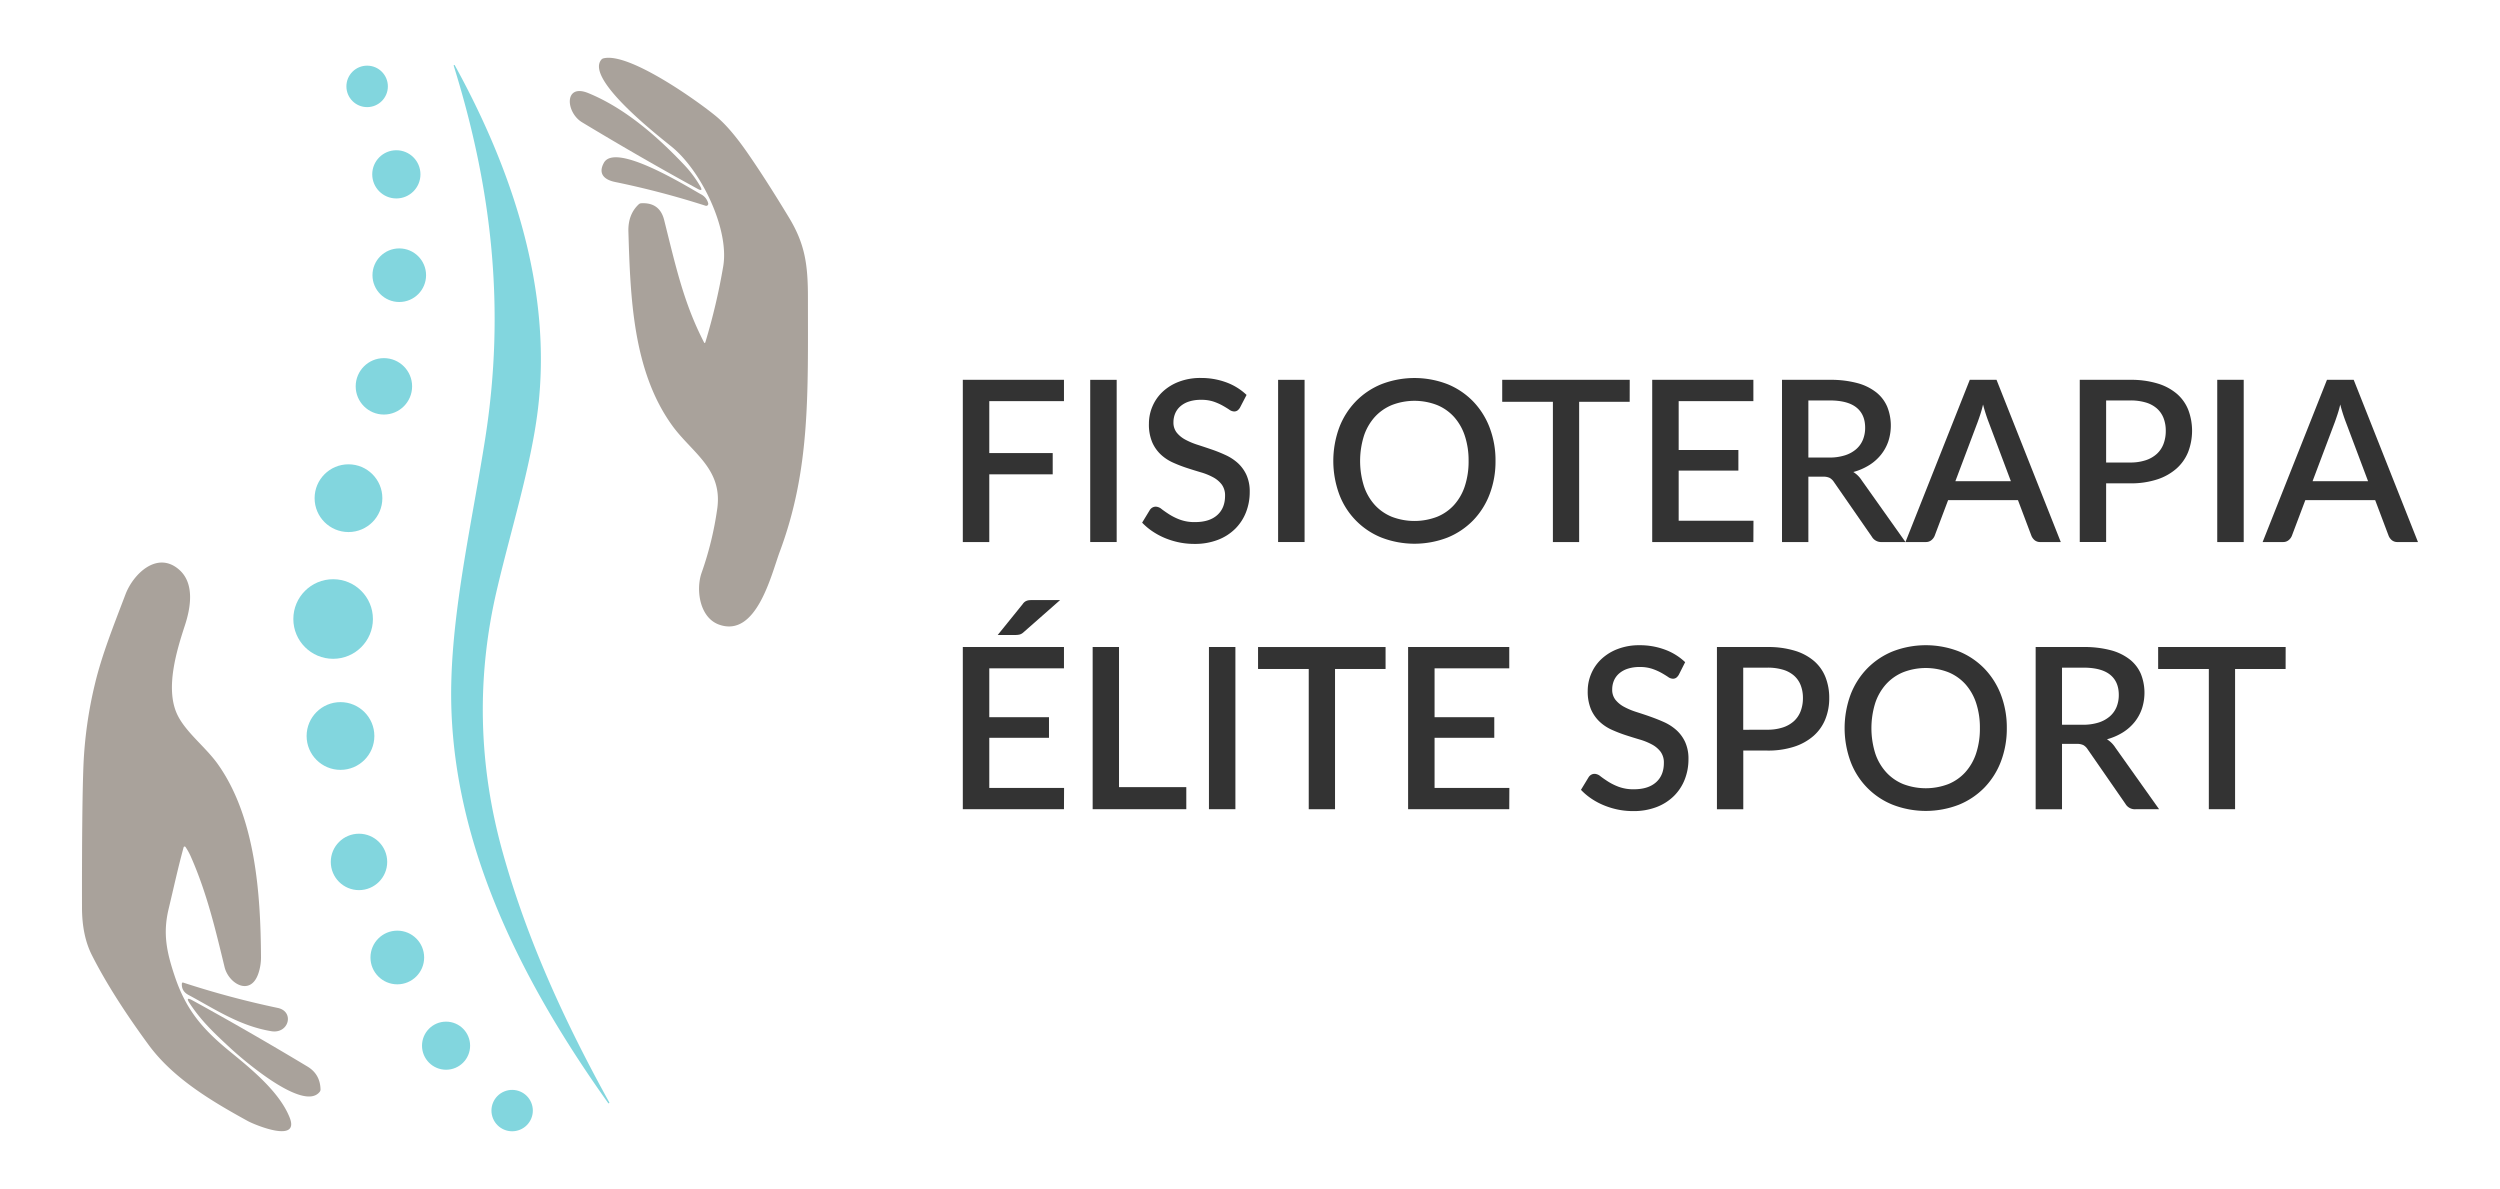 <svg xmlns="http://www.w3.org/2000/svg" viewBox="0 0 1682 800"><defs><style>.cls-1{fill:#333;}.cls-2{fill:#a9a29b;}.cls-3{fill:#82d6de;}</style></defs><g id="Capa_1" data-name="Capa 1"><path class="cls-1" d="M715.91,530.13l-.07,14.32H647.78V435.32h68.06v14.32H665.59v32.89h40.17V496.4H665.59v33.73Zm-2.65-126.42-24.63,21.68a6.29,6.29,0,0,1-2.58,1.51,12.27,12.27,0,0,1-3,.31H671.27L688,406.52a6.7,6.7,0,0,1,1.36-1.52,5.6,5.6,0,0,1,1.52-.83,6.53,6.53,0,0,1,1.85-.38c.69-.05,1.48-.08,2.39-.08Z"/><path class="cls-1" d="M798.14,529.6v14.85h-63V435.32h17.73V529.6Z"/><path class="cls-1" d="M831.18,544.45h-17.8V435.32h17.8Z"/><path class="cls-1" d="M932.21,450.09h-34v94.36H880.52V450.09h-34.1V435.32h85.79Z"/><path class="cls-1" d="M1015.5,530.13l-.07,14.32H947.37V435.32h68.06v14.32H965.18v32.89h40.17V496.4H965.18v33.73Z"/><path class="cls-1" d="M1129.49,454a6.84,6.84,0,0,1-1.74,2,3.86,3.86,0,0,1-2.28.64,5.88,5.88,0,0,1-3.22-1.21c-1.19-.81-2.65-1.7-4.39-2.69a38.29,38.29,0,0,0-6.18-2.73,25.84,25.84,0,0,0-8.49-1.25,25.42,25.42,0,0,0-8,1.14,16.59,16.59,0,0,0-5.8,3.18,13.25,13.25,0,0,0-3.53,4.81,15.36,15.36,0,0,0-1.17,6,10.8,10.8,0,0,0,2.19,6.93,18.74,18.74,0,0,0,5.8,4.74,46.82,46.82,0,0,0,8.23,3.45c3.08,1,6.22,2,9.43,3.15s6.35,2.37,9.44,3.78a32.36,32.36,0,0,1,8.22,5.38,24.83,24.83,0,0,1,5.8,8,26.92,26.92,0,0,1,2.2,11.44,36.93,36.93,0,0,1-2.5,13.64,32,32,0,0,1-7.24,11.1,33.74,33.74,0,0,1-11.67,7.47,42.92,42.92,0,0,1-15.81,2.73,49.82,49.82,0,0,1-10.19-1,52.28,52.28,0,0,1-9.47-2.88,46.45,46.45,0,0,1-8.45-4.51,41.51,41.51,0,0,1-7-5.91l5.15-8.49a5.23,5.23,0,0,1,1.74-1.67,4.7,4.7,0,0,1,2.35-.6,6.56,6.56,0,0,1,3.87,1.63c1.41,1.09,3.12,2.27,5.12,3.56a38.65,38.65,0,0,0,7.23,3.56,28.3,28.3,0,0,0,10.16,1.63q9.62,0,14.89-4.7t5.27-13a12.24,12.24,0,0,0-2.2-7.54,17.8,17.8,0,0,0-5.8-4.88,41.32,41.32,0,0,0-8.22-3.34q-4.62-1.37-9.4-2.92a92.05,92.05,0,0,1-9.4-3.64,29.88,29.88,0,0,1-8.22-5.45,25.37,25.37,0,0,1-5.8-8.34,30.75,30.75,0,0,1-2.19-12.39,29.38,29.38,0,0,1,2.31-11.44,29,29,0,0,1,6.74-9.82,33.21,33.21,0,0,1,11-6.86A40.15,40.15,0,0,1,1103,434.1a48.56,48.56,0,0,1,17.24,3,39.23,39.23,0,0,1,13.53,8.41Z"/><path class="cls-1" d="M1189.06,435.32a61.18,61.18,0,0,1,18.53,2.5,35.7,35.7,0,0,1,13,7,27.94,27.94,0,0,1,7.62,10.84,37.88,37.88,0,0,1,2.5,14,37.41,37.41,0,0,1-2.66,14.29,29.79,29.79,0,0,1-7.88,11.14,37,37,0,0,1-13,7.27,56.42,56.42,0,0,1-18.07,2.62h-16.22v39.48h-17.73V435.32Zm0,55.63a32.68,32.68,0,0,0,10.42-1.52,20.59,20.59,0,0,0,7.51-4.28,17.59,17.59,0,0,0,4.5-6.71,24.35,24.35,0,0,0,1.52-8.79,23.25,23.25,0,0,0-1.48-8.56,16.61,16.61,0,0,0-4.43-6.45,19.69,19.69,0,0,0-7.47-4.05,35.57,35.57,0,0,0-10.57-1.4h-16.22V491Z"/><path class="cls-1" d="M1350.18,489.89a61.82,61.82,0,0,1-3.93,22.35,51.73,51.73,0,0,1-11.11,17.63,50.78,50.78,0,0,1-17.2,11.55,61.61,61.61,0,0,1-44.56,0A50.23,50.23,0,0,1,1245,512.24a65.39,65.39,0,0,1,0-44.71,51.82,51.82,0,0,1,11.14-17.66,50.87,50.87,0,0,1,17.25-11.6,61.61,61.61,0,0,1,44.56,0,50.47,50.47,0,0,1,17.2,11.6,52.05,52.05,0,0,1,11.11,17.66A61.84,61.84,0,0,1,1350.18,489.89Zm-18.11,0a52.6,52.6,0,0,0-2.53-16.9,35.84,35.84,0,0,0-7.28-12.74,31.7,31.7,0,0,0-11.48-8,42.11,42.11,0,0,0-30.25,0,32,32,0,0,0-11.51,8,35.84,35.84,0,0,0-7.36,12.74,57.08,57.08,0,0,0,0,33.87,35.49,35.49,0,0,0,7.36,12.7,31.79,31.79,0,0,0,11.51,8,42.68,42.68,0,0,0,30.25,0,31.5,31.5,0,0,0,11.48-8,35.49,35.49,0,0,0,7.28-12.7A52.86,52.86,0,0,0,1332.07,489.89Z"/><path class="cls-1" d="M1452.65,544.45h-15.84a7.31,7.31,0,0,1-6.82-3.63l-25.46-36.76a8.5,8.5,0,0,0-2.81-2.73,9.64,9.64,0,0,0-4.54-.84h-9.86v44h-17.73V435.32h32.13a69,69,0,0,1,18.54,2.19,35.41,35.41,0,0,1,12.76,6.26,24.77,24.77,0,0,1,7.4,9.74,34.33,34.33,0,0,1,.67,23.26,29.5,29.5,0,0,1-4.92,9,31.64,31.64,0,0,1-7.92,7,40.16,40.16,0,0,1-10.69,4.62,17.73,17.73,0,0,1,5.61,5.54Zm-51.38-56.84a34.56,34.56,0,0,0,10.61-1.47,21.45,21.45,0,0,0,7.58-4.14,16.9,16.9,0,0,0,4.55-6.33,21.15,21.15,0,0,0,1.51-8.14q0-8.94-5.91-13.64t-17.89-4.7h-14.4v38.42Z"/><path class="cls-1" d="M1537.76,450.09h-34v94.36h-17.66V450.09H1452V435.32h85.79Z"/><path class="cls-1" d="M665.59,269.87v34.94h42.67v14.32H665.59v45.55H647.78V255.55h68.06v14.32Z"/><path class="cls-1" d="M751.3,364.68H733.5V255.55h17.8Z"/><path class="cls-1" d="M834.29,274.19a6.57,6.57,0,0,1-1.74,2,3.83,3.83,0,0,1-2.27.64,5.86,5.86,0,0,1-3.22-1.21c-1.19-.81-2.66-1.7-4.4-2.69a37.77,37.77,0,0,0-6.17-2.73A25.86,25.86,0,0,0,808,269a25.46,25.46,0,0,0-8,1.14,16.6,16.6,0,0,0-5.8,3.18,13.22,13.22,0,0,0-3.52,4.81,15.19,15.19,0,0,0-1.18,6,10.75,10.75,0,0,0,2.2,6.93,18.74,18.74,0,0,0,5.8,4.74,47.47,47.47,0,0,0,8.22,3.45q4.62,1.49,9.44,3.14t9.43,3.79a32.41,32.41,0,0,1,8.23,5.38,25.05,25.05,0,0,1,5.8,8A27,27,0,0,1,840.81,331a36.93,36.93,0,0,1-2.5,13.64,32.05,32.05,0,0,1-7.24,11.1,33.55,33.55,0,0,1-11.67,7.47,42.86,42.86,0,0,1-15.8,2.73,50.46,50.46,0,0,1-10.19-1,52.63,52.63,0,0,1-9.48-2.88,47.12,47.12,0,0,1-8.45-4.51,41.51,41.51,0,0,1-7.05-5.91l5.16-8.49a5.05,5.05,0,0,1,1.74-1.67,4.7,4.7,0,0,1,2.35-.6,6.54,6.54,0,0,1,3.86,1.63c1.42,1.09,3.12,2.27,5.12,3.56a39.08,39.08,0,0,0,7.24,3.56,28.24,28.24,0,0,0,10.15,1.63q9.63,0,14.9-4.7t5.27-13A12.24,12.24,0,0,0,822,326a17.91,17.91,0,0,0-5.8-4.88,41.18,41.18,0,0,0-8.23-3.34q-4.62-1.36-9.39-2.92a91.16,91.16,0,0,1-9.4-3.64,29.93,29.93,0,0,1-8.23-5.45,25.2,25.2,0,0,1-5.79-8.34A30.57,30.57,0,0,1,773,285a29.46,29.46,0,0,1,2.31-11.45,29.12,29.12,0,0,1,6.75-9.81,33,33,0,0,1,11-6.86,40.1,40.1,0,0,1,14.85-2.58,48.58,48.58,0,0,1,17.25,3,39.42,39.42,0,0,1,13.53,8.41Z"/><path class="cls-1" d="M877.72,364.68H859.91V255.55h17.81Z"/><path class="cls-1" d="M1006.18,310.11a61.62,61.62,0,0,1-3.94,22.36,51.56,51.56,0,0,1-11.1,17.62,50.76,50.76,0,0,1-17.2,11.56,61.63,61.63,0,0,1-44.57,0A50.33,50.33,0,0,1,901,332.47a65.23,65.23,0,0,1,0-44.71,51.82,51.82,0,0,1,11.14-17.66,50.83,50.83,0,0,1,17.24-11.6,61.63,61.63,0,0,1,44.57,0,50.57,50.57,0,0,1,17.2,11.6,52,52,0,0,1,11.1,17.66A61.61,61.61,0,0,1,1006.18,310.11Zm-18.11,0a52.63,52.63,0,0,0-2.54-16.9,35.74,35.74,0,0,0-7.28-12.73,31.53,31.53,0,0,0-11.48-8,42.08,42.08,0,0,0-30.24,0,32.1,32.1,0,0,0-11.52,8,36,36,0,0,0-7.35,12.73,56.9,56.9,0,0,0,0,33.88,35.62,35.62,0,0,0,7.35,12.7,31.91,31.91,0,0,0,11.52,7.95,42.65,42.65,0,0,0,30.24,0,31.34,31.34,0,0,0,11.48-7.95,35.34,35.34,0,0,0,7.28-12.7A52.88,52.88,0,0,0,988.07,310.11Z"/><path class="cls-1" d="M1096.45,270.32h-34v94.36h-17.66V270.32h-34.1V255.55h85.79Z"/><path class="cls-1" d="M1179.74,350.36l-.07,14.32h-68.06V255.55h68.06v14.32h-50.26v32.89h40.17v13.87h-40.17v33.73Z"/><path class="cls-1" d="M1282,364.68h-15.84a7.29,7.29,0,0,1-6.82-3.64l-25.47-36.75a8.48,8.48,0,0,0-2.8-2.73,9.66,9.66,0,0,0-4.55-.84h-9.85v44h-17.74V255.55h32.14a68.89,68.89,0,0,1,18.53,2.19,35.3,35.3,0,0,1,12.77,6.26,24.75,24.75,0,0,1,7.39,9.74,34.26,34.26,0,0,1,.68,23.26,29.74,29.74,0,0,1-4.93,8.95,31.29,31.29,0,0,1-7.92,7,40.1,40.1,0,0,1-10.68,4.62,17.83,17.83,0,0,1,5.61,5.54Zm-51.39-56.84a34.24,34.24,0,0,0,10.61-1.48,21.28,21.28,0,0,0,7.58-4.13,16.87,16.87,0,0,0,4.55-6.33,21.15,21.15,0,0,0,1.52-8.14q0-8.94-5.92-13.64t-17.88-4.7h-14.4v38.42Z"/><path class="cls-1" d="M1386.49,364.68h-13.72a5.82,5.82,0,0,1-3.79-1.17,7.69,7.69,0,0,1-2.2-2.92l-9.09-24.1h-47l-9.09,24.1a7.37,7.37,0,0,1-2.13,2.81,5.63,5.63,0,0,1-3.79,1.28H1282l43.27-109.13h18Zm-33.57-40.92-15-39.87a112.81,112.81,0,0,1-3.72-11.74c-.55,2.37-1.16,4.56-1.81,6.55s-1.27,3.75-1.82,5.27l-15,39.79Z"/><path class="cls-1" d="M1433.17,255.55a61.2,61.2,0,0,1,18.54,2.5,35.78,35.78,0,0,1,13,7,27.81,27.81,0,0,1,7.61,10.84,39.92,39.92,0,0,1-.15,28.26,29.86,29.86,0,0,1-7.88,11.15,37,37,0,0,1-13,7.27,56.49,56.49,0,0,1-18.08,2.62H1417v39.48h-17.74V255.55Zm0,55.63a32.74,32.74,0,0,0,10.43-1.52,20.63,20.63,0,0,0,7.5-4.28,17.5,17.5,0,0,0,4.51-6.71,24.35,24.35,0,0,0,1.52-8.79,23.46,23.46,0,0,0-1.48-8.56,16.74,16.74,0,0,0-4.44-6.45,19.65,19.65,0,0,0-7.46-4.05,35.6,35.6,0,0,0-10.58-1.4H1417v41.76Z"/><path class="cls-1" d="M1509.57,364.68h-17.81V255.55h17.81Z"/><path class="cls-1" d="M1626.81,364.68H1613.1a5.82,5.82,0,0,1-3.79-1.17,7.69,7.69,0,0,1-2.2-2.92l-9.09-24.1h-47l-9.09,24.1a7.24,7.24,0,0,1-2.12,2.81,5.63,5.63,0,0,1-3.79,1.28H1522.3l43.28-109.13h18Zm-33.57-40.92-15-39.87a108.18,108.18,0,0,1-3.72-11.74c-.55,2.37-1.16,4.56-1.82,6.55s-1.26,3.75-1.81,5.27l-15,39.79Z"/><path class="cls-2" d="M474.61,230.11a414.63,414.63,0,0,0,12-51.09c4.1-24.82-14.62-64-34.75-80.33-9.22-7.49-58.19-45.52-47.32-58.5a2.66,2.66,0,0,1,1.43-.92c17.47-4.42,65.15,30,76.23,39.31q9.53,8,21.38,25.25,12.14,17.58,27.2,42.47c10.84,17.91,12.82,31.64,12.8,54.32,0,65.13,1.58,115.58-19,170.68C518.88,386.73,509,429,484,420.32c-13.3-4.57-15.94-23.42-12-34.84a221.22,221.22,0,0,0,10.64-43.79c3.46-26.73-17.56-37.38-30.73-55.87-26.06-36.55-27.79-85.42-29.12-130q-.33-11.51,6.92-18.33a2.76,2.76,0,0,1,1.75-.74c8.28-.43,13.4,3.35,15.39,11.29,8.13,32.54,13.3,56,26.77,82.21C474,231,474.36,230.94,474.61,230.11Z"/><path class="cls-2" d="M391.62,82.28c-11.11-6.71-12.24-26.45,4.29-19.6,24.36,10,45.86,28.72,63.87,47.66a78.21,78.21,0,0,1,11.33,15c1.49,2.59.91,3.16-1.71,1.73Q431.06,106.09,391.62,82.28Z"/><path class="cls-2" d="M406.28,109.56c7.73-14.16,56,16,65.31,21.15a9.37,9.37,0,0,1,4.89,6.08,1.37,1.37,0,0,1-1.74,1.64,584.33,584.33,0,0,0-60.95-16C406.87,121,402.13,117.13,406.28,109.56Z"/><path class="cls-2" d="M123.56,570c-3.77,13.7-6.73,27.44-10.12,41.56-3.9,16.34-1.43,28.69,4.11,45.19,7.71,23,18.9,35.77,37.08,50.66,14.18,11.61,33.37,27.08,40.26,44.5,7,17.67-23.83,4.74-28.22,2.3C141.4,740.34,116.31,725.18,100,703q-24.61-33.54-38.17-60.37-6.64-13.11-6.66-32-.12-68.24,1-96.27a283.73,283.73,0,0,1,7.59-53.75c4.71-19.92,12.74-39.85,20.69-60.79,5.11-13.47,21.2-29.47,36-16.6,10.7,9.29,7.8,25.79,3.95,37.53-5.73,17.43-13.08,42.13-5.46,59.28,5.46,12.26,19.31,22.36,27.65,34.14C172,550,175.35,601.65,175.6,644a33.87,33.87,0,0,1-1.72,10.81c-5.26,15.83-20.07,7.07-22.79-4.17-6.12-25.26-11.9-49.83-22.6-74.09a41.12,41.12,0,0,0-3.68-6.7A.7.7,0,0,0,123.56,570Z"/><path class="cls-2" d="M126.78,669.38c-3.14-1.69-4.61-4.18-4.43-7.51.06-.71.41-1,1.08-.73a603.84,603.84,0,0,0,63.46,17c11.42,2.42,7.48,17.64-4.37,15.65C161.1,690.22,144.75,679,126.78,669.38Z"/><path class="cls-2" d="M155.13,705.29c-11.57-10.7-19.87-18.6-27.59-30.36-2-3.07-1.43-3.72,1.81-1.95q38,20.84,77.5,44.59,8.53,5.13,8.8,15.35a2.56,2.56,0,0,1-.58,1.69C204.26,748.28,163.48,713,155.13,705.29Z"/><path class="cls-3" d="M334.19,397.28q-20.54,88,4,176.07c16.58,59.52,42.06,114.64,71.72,168.29a.46.46,0,0,1-.15.6.44.44,0,0,1-.6-.12C349,657.68,301,561.77,303.64,458.54c1.36-53,14.46-110,22.92-164.18C340,208,331.16,127.23,305.26,44.24a.4.4,0,0,1,.22-.48.38.38,0,0,1,.51.16c38.32,69.71,65.94,150.58,55.82,232.27C357.09,314.38,343.53,357.19,334.19,397.28Z"/><circle class="cls-3" cx="247.01" cy="58.12" r="13.95"/><circle class="cls-3" cx="266.66" cy="117.3" r="16.22"/><circle class="cls-3" cx="268.63" cy="185.16" r="18.03"/><circle class="cls-3" cx="258.29" cy="259.93" r="18.98"/><circle class="cls-3" cx="234.46" cy="335.18" r="22.79"/><circle class="cls-3" cx="224.13" cy="416.47" r="26.77"/><circle class="cls-3" cx="229.08" cy="495.18" r="22.79"/><circle class="cls-3" cx="241.53" cy="579.9" r="18.98"/><circle class="cls-3" cx="267.31" cy="644.2" r="18.06"/><circle class="cls-3" cx="300.11" cy="703.54" r="16.18"/><circle class="cls-3" cx="344.57" cy="747.2" r="13.92" transform="translate(-259.71 188.74) rotate(-22.5)"/></g></svg>